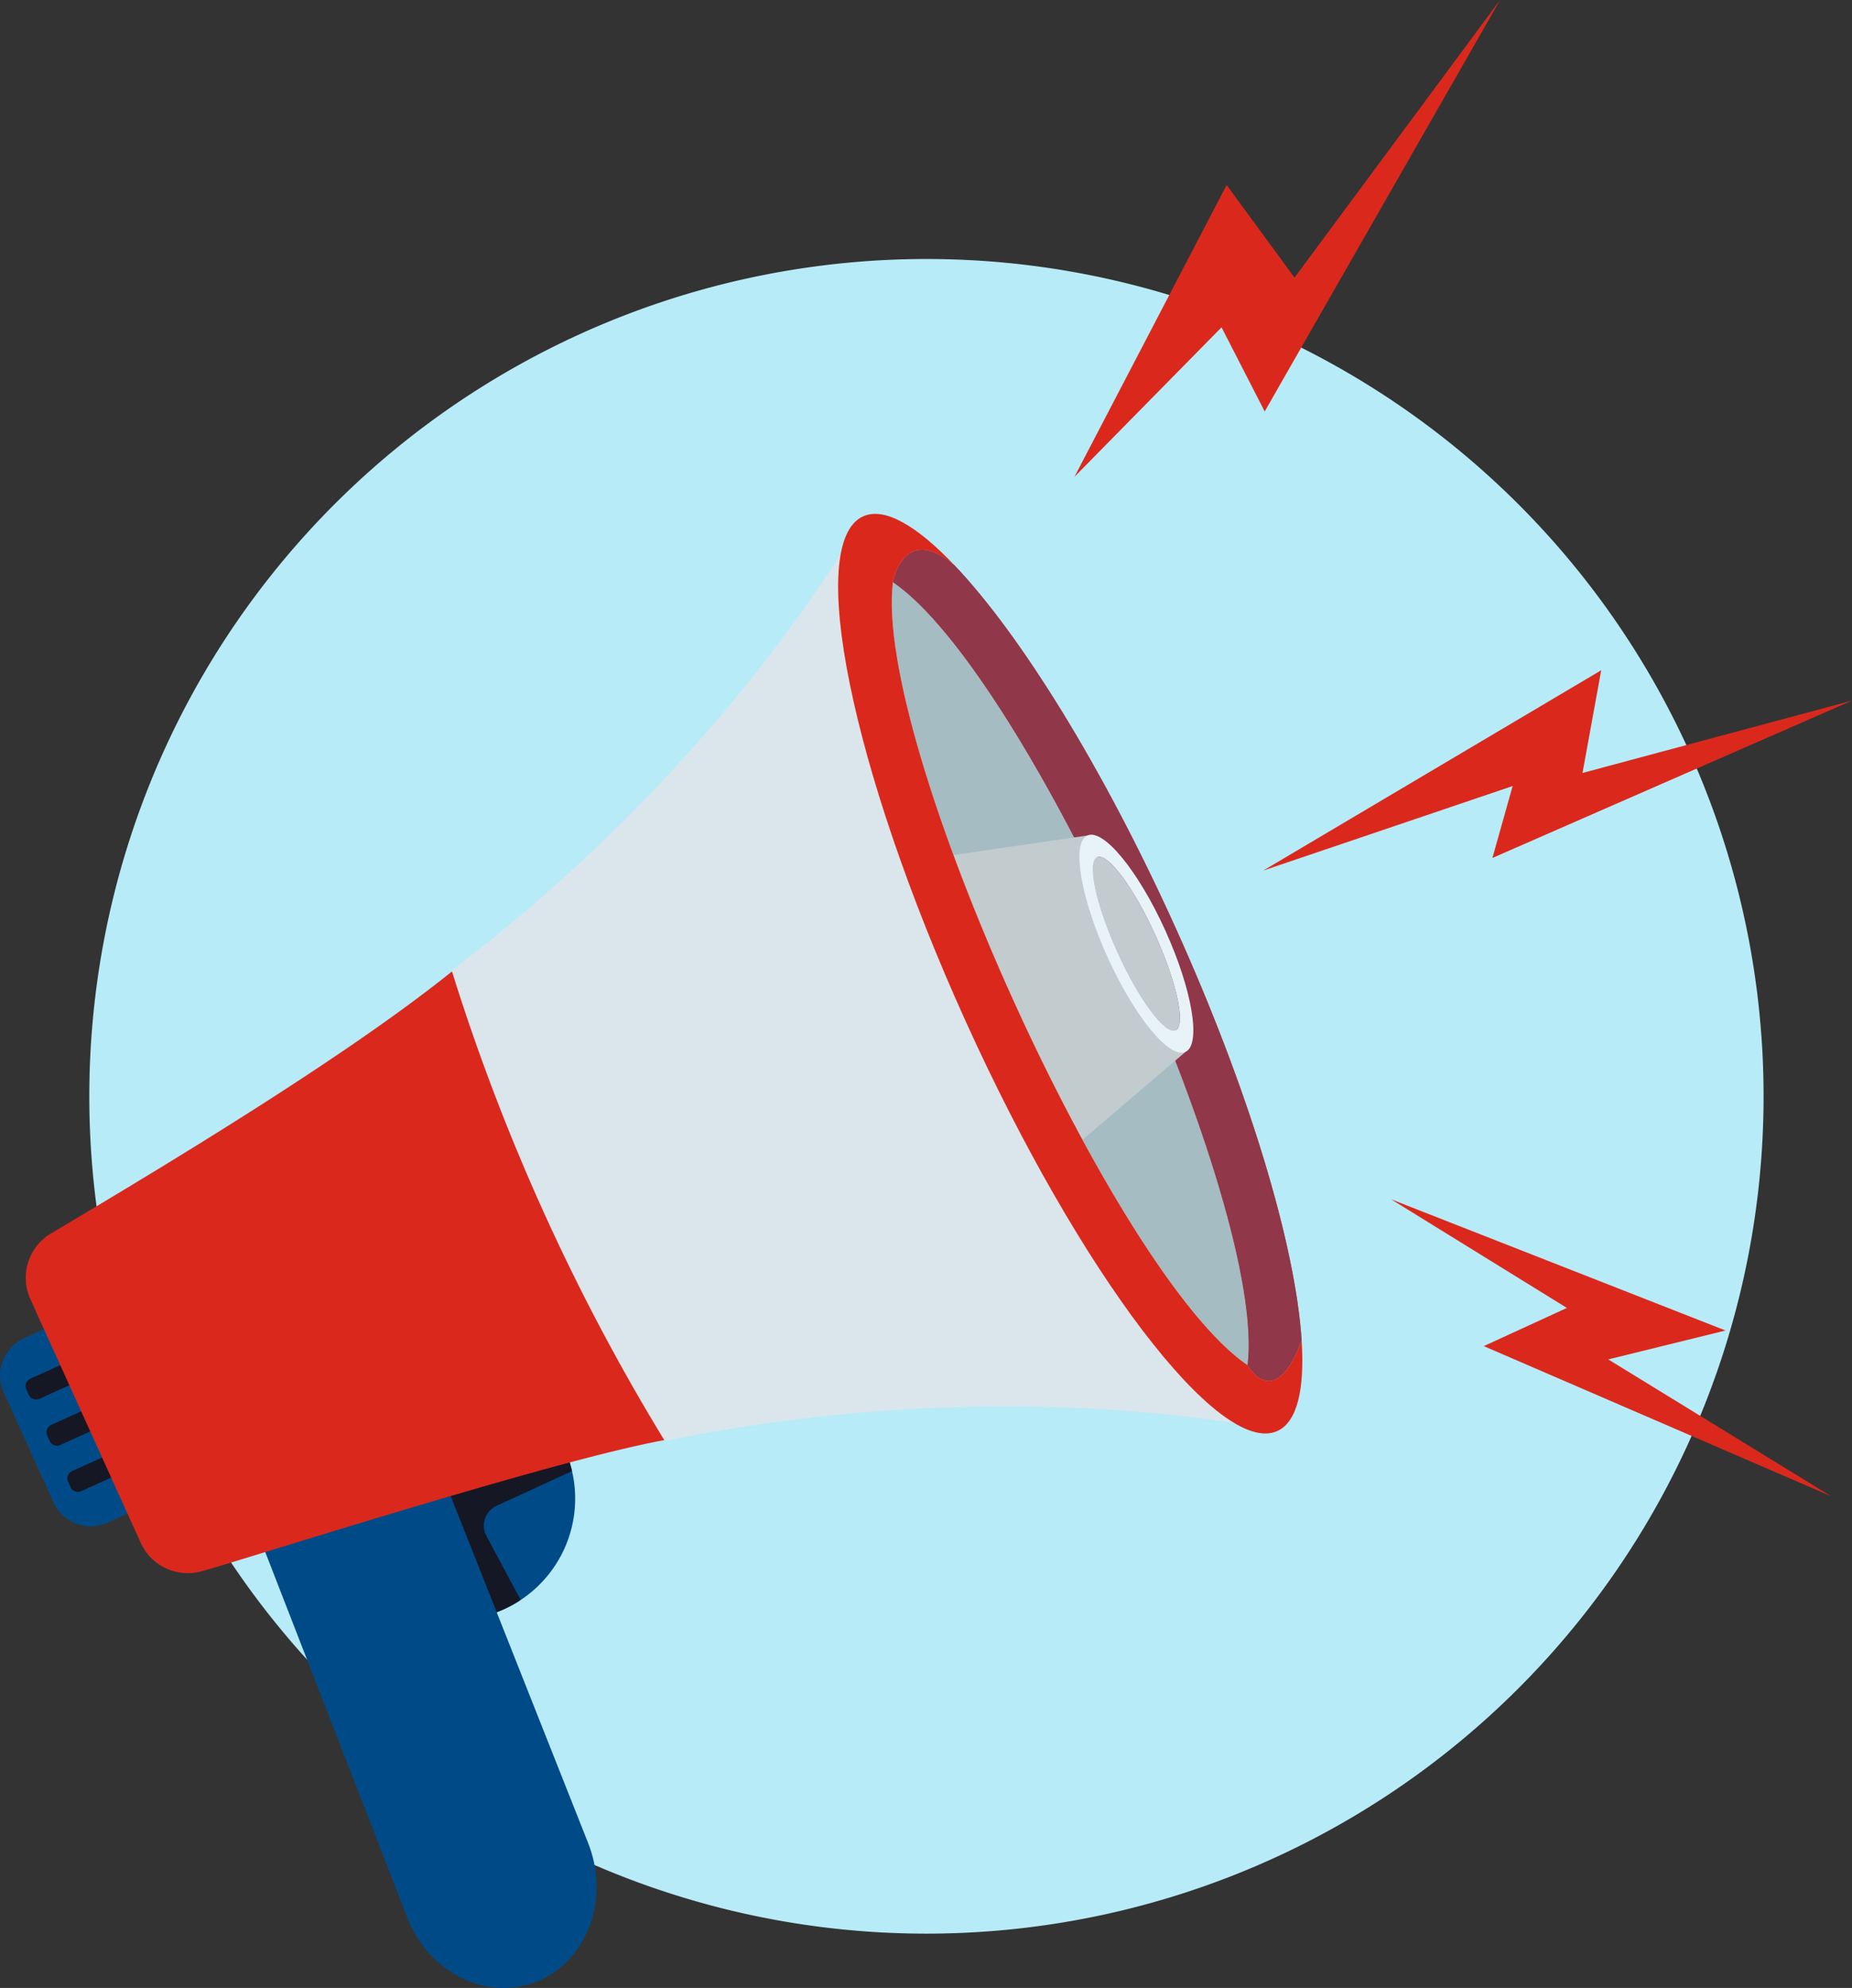 <svg xmlns="http://www.w3.org/2000/svg" width="194.019" height="208.216" viewBox="0 0 194.019 208.216"><rect x="0" y="0" width="194.019" height="208.216" fill="#333333" stroke="none"/><defs><clipPath id="a"><path data-name="Прямоугольник 16" fill="none" d="M0 0h194.019v208.216H0z"/></clipPath><clipPath id="b"><path data-name="Контур 89" d="M378.724 480.452a220.446 220.446 0 0022.33 49.287c36.454-7.5 64.173-1.047 64.173-1.047l-43.4-95.8s-13.43 25.1-43.1 47.56" transform="translate(-378.724 -432.892)" fill="none"/></clipPath><clipPath id="d"><path data-name="Контур 96" d="M785.8 702.714l13.91 30.708 12.1-10.324-10.27-22.671z" transform="translate(-785.797 -700.426)" fill="none"/></clipPath><linearGradient id="c" x1="-.499" y1="1.551" x2="-.498" y2="1.551" gradientUnits="objectBoundingBox"><stop offset="0" stop-color="#e8f3f8"/><stop offset="1" stop-color="#dbe6ec"/></linearGradient><linearGradient id="e" x1="-3.62" y1="3.587" x2="-3.616" y2="3.587" gradientUnits="objectBoundingBox"><stop offset="0" stop-color="#dbe6ec"/><stop offset="1" stop-color="#c2cbce"/></linearGradient></defs><g data-name="Сгруппировать 1611"><g data-name="Сгруппировать 139"><path data-name="Контур 34" d="M97.056 202.528a87.7 87.7 0 10-87.7-87.7 87.7 87.7 0 0087.7 87.7" fill="#b7ebf7"/></g><g data-name="Сгруппировать 160"><g data-name="Сгруппировать 151"><g data-name="Сгруппировать 150" clip-path="url(#a)"><path data-name="Контур 80" d="M11.258 159.479l2.707-1.226-8.749-19.31-2.708 1.227a4.269 4.269 0 00-2.127 5.65l5.226 11.535a4.269 4.269 0 005.65 2.127" fill="#004b87"/><path data-name="Контур 81" d="M7.596 144.94l-3.466 1.57a.846.846 0 01-1.119-.421l-.256-.565a.846.846 0 01.421-1.119l3.466-1.57a.846.846 0 011.12.421l.256.565a.846.846 0 01-.421 1.119" fill="#161725"/><path data-name="Контур 82" d="M9.788 149.776l-3.466 1.57a.846.846 0 01-1.119-.421l-.256-.564a.846.846 0 01.421-1.12l3.466-1.57a.846.846 0 011.12.421l.256.565a.846.846 0 01-.421 1.119" fill="#161725"/><path data-name="Контур 83" d="M11.978 154.612l-3.466 1.57a.846.846 0 01-1.119-.421l-.256-.565a.846.846 0 01.421-1.12l3.466-1.57a.846.846 0 011.12.421l.256.565a.845.845 0 01-.421 1.119" fill="#161725"/><path data-name="Контур 84" d="M51.369 169.096l-.782.248-4.716-13.037 13.788-3.2a12.738 12.738 0 01-8.29 15.994" fill="#004b87"/><path data-name="Контур 85" d="M59.927 154.079l-7.907 3.643a2.284 2.284 0 00-1.058 3.151l3.586 6.706a12.657 12.657 0 01-2.592 1.314l-6.071-12.59 13.775-3.2q.155.488.267.977" fill="#161725"/><path data-name="Контур 86" d="M56.365 207.489c-5.219 2.192-11.34-.739-13.662-6.553l-15.364-39.529 19.417-5.865L61.599 193c2.328 5.812-.015 12.3-5.234 14.489" fill="#004b87"/><path data-name="Контур 87" d="M13.399 154.625l-1.838-5.787z" fill="#db4674"/><path data-name="Контур 88" d="M70.016 150.763c-11.291 1.929-44.545 12.632-48.774 13.774a5.41 5.41 0 01-6.464-2.868L3.146 135.993a5.407 5.407 0 012.108-6.748c10.31-6.141 30.824-18.338 42.432-27.769a192.077 192.077 0 0022.33 49.287" fill="#da291c"/></g></g><g data-name="Сгруппировать 153"><g data-name="Сгруппировать 152" clip-path="url(#b)" transform="translate(47.316 54.083)"><path data-name="Прямоугольник 17" transform="rotate(-2.56 2.034 96.523)" fill="url(#c)" d="M0 0h90.668v100.549H0z"/></g></g><g data-name="Сгруппировать 155"><g data-name="Сгруппировать 154" clip-path="url(#a)"><path data-name="Контур 90" d="M157.152-.004l-21.537 29.082-7.109-9.7-15.942 30.562 15.407-15.657 4.521 8.812z" fill="#da291c"/><path data-name="Контур 91" d="M132.346 91.178l35.4-20.976-1.96 10.757 28.232-7.579-37.669 16.481 2.118-7.532z" fill="#da291c"/><path data-name="Контур 92" d="M145.732 125.612l35.037 13.744-12.286 3.027 23.319 14.316-36.361-15.708 8.71-4z" fill="#da291c"/><path data-name="Контур 93" d="M100.002 59.216c-5.36-4.512-6.458 1.76-6.458 1.76 13.993 9.526 39.218 65.226 37.152 82.014 0 0 2.8 5.063 5.669-2.565-.626-9.83-5.4-26.017-13.28-43.408-7.583-16.741-16.224-30.585-23.081-37.8" fill="#e84545"/><path data-name="Контур 94" d="M130.695 142.99c-13.917-9.479-39.211-65.279-37.153-82.014 13.993 9.526 39.218 65.226 37.152 82.014" fill="#a4bcc2"/><path data-name="Контур 95" d="M123.084 97.017c7.878 17.392 12.654 33.578 13.28 43.408-2.873 7.628-5.669 2.565-5.669 2.565 2.066-16.788-23.159-72.488-37.152-82.014 0 0 1.1-6.272 6.458-1.76 6.858 7.215 15.5 21.06 23.081 37.8" fill="#903749"/></g></g><g data-name="Сгруппировать 157"><g data-name="Сгруппировать 156" clip-path="url(#d)" transform="translate(98.174 87.508)"><path data-name="Прямоугольник 19" transform="rotate(-1.708 .481 32.987)" fill="url(#e)" d="M0 0h26.983v33.756H0z"/></g></g><g data-name="Сгруппировать 159"><g data-name="Сгруппировать 158" clip-path="url(#a)"><path data-name="Контур 97" d="M113.915 87.508c-1.677.76-.737 6.45 2.1 12.711s6.494 10.72 8.171 9.96.737-6.45-2.1-12.711-6.493-10.72-8.171-9.96m9.239 20.4c-1.1.5-3.823-3.158-6.09-8.162s-3.215-9.464-2.119-9.96 3.823 3.158 6.09 8.162 3.215 9.464 2.12 9.96" fill="#e8f3f8"/><path data-name="Контур 98" d="M121.036 97.944c2.267 5 3.215 9.464 2.119 9.96s-3.823-3.158-6.09-8.162-3.215-9.464-2.119-9.96 3.823 3.158 6.09 8.162" fill="#c2cbce"/><path data-name="Контур 99" d="M136.363 140.425c.327 5.122-.471 8.518-2.546 9.458-6.055 2.743-20.677-16.479-32.661-42.934s-16.79-50.123-10.735-52.866c2.223-1.007 5.6.947 9.581 5.133-5.36-4.512-6.458 1.76-6.458 1.76-2.06 16.739 23.234 72.54 37.152 82.014 0 0 2.8 5.063 5.669-2.565" fill="#da291c"/></g></g></g></g></svg>
